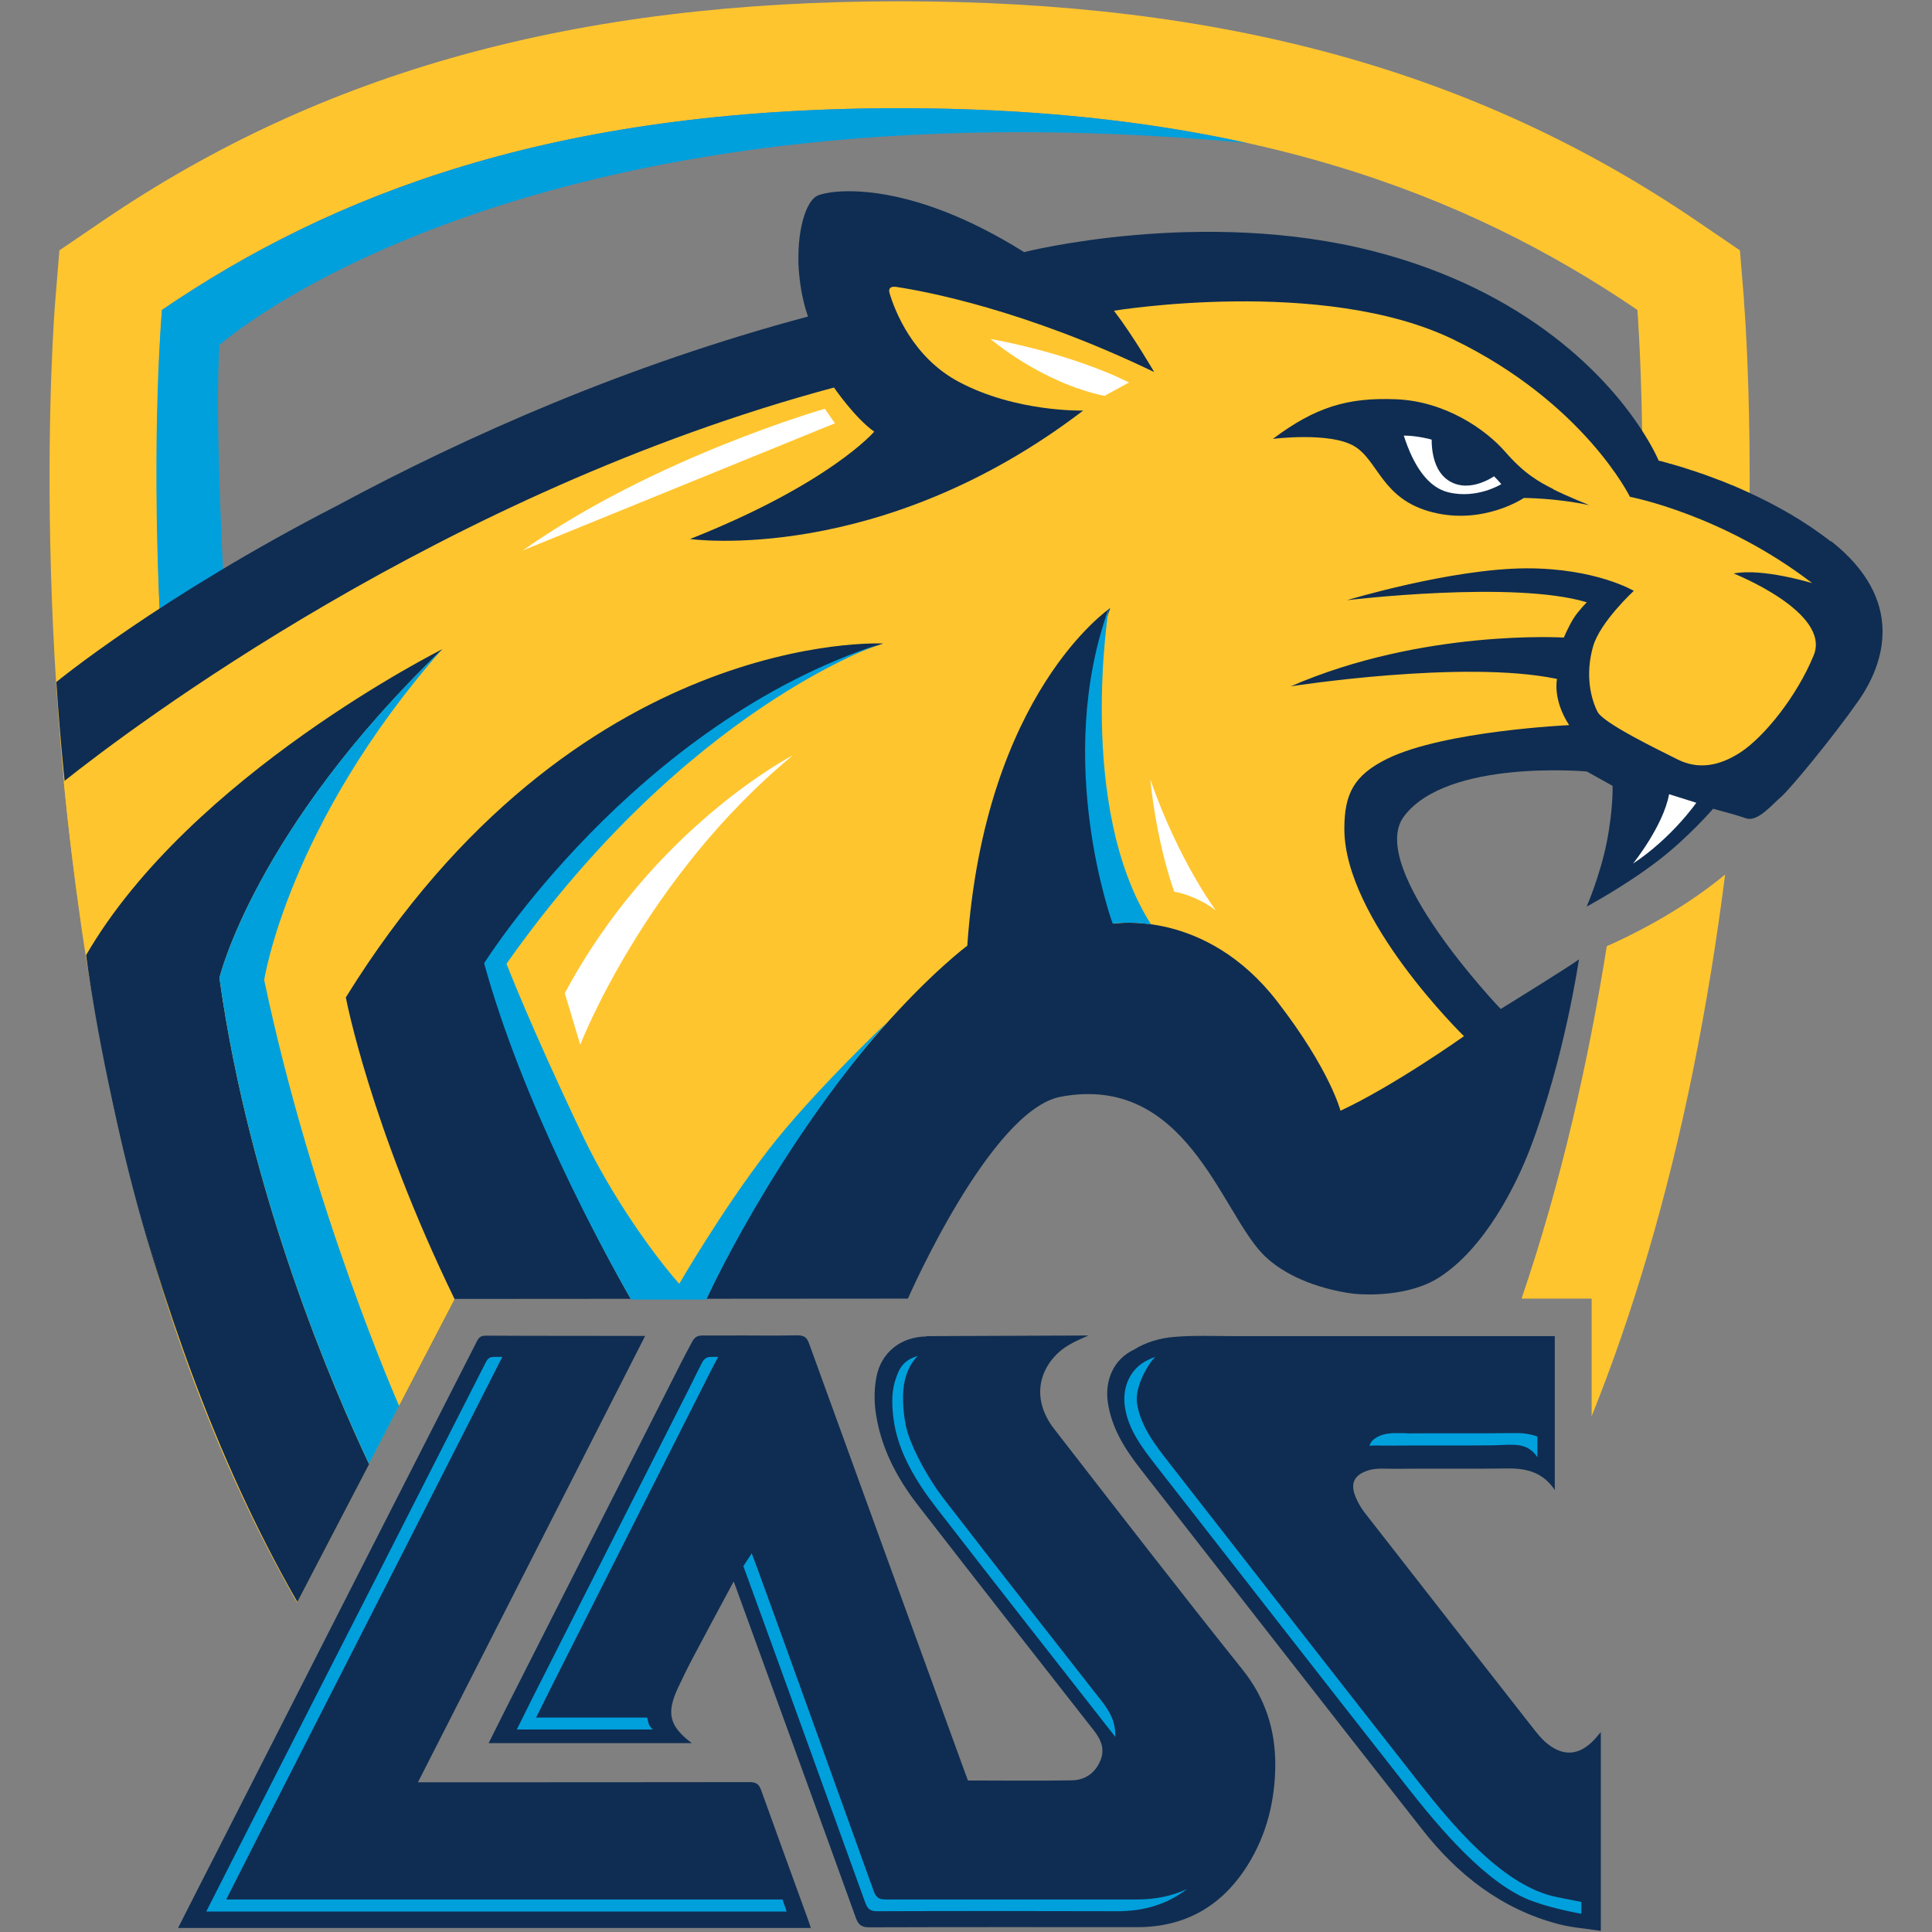 <?xml version="1.0" encoding="UTF-8"?><svg id="Layer_1" xmlns="http://www.w3.org/2000/svg" viewBox="0 0 120 120"><rect x="0" y="0" width="120" height="120" fill="#808080" stroke="none"/><defs><style>.cls-1{fill:#fff;}.cls-2{fill:#ffc52f;}.cls-3{fill:#00a0dd;}.cls-4{fill:#0f2d52;}</style></defs><g><path class="cls-2" d="M94.51,80.66h4.35v7.31c2.6-6.48,4.71-13.65,6.3-21.49,.84-4.15,1.49-8.23,1.99-12.16-2.88,2.39-6.19,3.94-7.35,4.45-1.14,7.15-2.82,14.63-5.29,21.88Z"/><path class="cls-2" d="M108.33,18.72l-.26-3.17-2.63-1.79C91.74,4.42,75.99,.08,55.88,.08S20.02,4.42,6.32,13.76l-2.63,1.79-.26,3.17c-.08,.94-1.8,23.24,3.17,47.77,2.6,12.84,6.59,23.9,11.85,33.04l3.69-7.1C6.64,61.56,10.06,19.25,10.06,19.25c10.57-7.2,24.33-12.53,45.82-12.53s35.25,5.33,45.82,12.53c0,0,1.22,15.17-1.12,33.96l5.9-4.95,1.3,.31c1.58-16.55,.6-29.16,.54-29.86Z"/></g><path class="cls-3" d="M55.88,6.72c-21.49,0-35.25,5.33-45.82,12.53,0,0-.68,7.37-.13,18.98l3.94-2.54s-.54-9.89-.24-14.26c0,0,18.65-16.73,63.82-12.55-6.22-1.37-13.33-2.16-21.57-2.16Z"/><path class="cls-4" d="M113.72,33.64c-1.61-1.27-3.4-2.26-5.04-3.02h0c-.18-.08-.36-.16-.53-.24l-.09-.04c-.16-.07-.31-.13-.46-.2l-.06-.02c-.35-.15-.69-.28-1.02-.4l-.05-.02c-.15-.06-.29-.11-.43-.16l-.05-.02c-.31-.11-.61-.21-.88-.3h-.02c-.13-.05-.25-.09-.36-.12l-.05-.02c-.25-.08-.47-.14-.67-.2h0c-.1-.03-.18-.05-.27-.08h-.04c-.07-.03-.14-.05-.2-.07h-.02c-.14-.04-.24-.07-.32-.09h-.03l-.06-.02h-.04c-.21-.47-.47-.96-.79-1.48-2.28-3.75-7.46-9.09-16.87-11.52-10.72-2.77-21.76,.04-21.76,.04-7.42-4.65-12.14-3.85-12.85-3.5-.04,.02-.09,.05-.13,.08-.17,.13-.33,.35-.47,.63-.03,.07-.07,.15-.1,.23-.29,.71-.47,1.74-.47,2.87,0,.13,0,.25,0,.38h0c.09,2.06,.6,3.31,.6,3.31-11.26,3.01-21.17,7.4-29.24,11.74-11.02,5.67-17.45,10.96-17.45,10.96,.46,7.21,1.53,15.48,3.11,24.08,2.02,10.96,6.2,22.89,11.9,32.95l9.74-18.71,28.13-.02,.03-.04s5.11-11.69,9.48-12.5c7.73-1.44,9.9,7.01,12.52,9.75,.25,.26,.53,.5,.85,.73,.74,.53,1.65,.97,2.65,1.28,.28,.09,.57,.17,.87,.24,.29,.07,.59,.13,.89,.18,.15,.02,.3,.04,.45,.06,.63,.07,3.37,.2,5.26-1.01,2.86-1.83,4.8-5.76,5.67-8.04,2.14-5.63,3.02-11.72,3.02-11.72-.22,.17-1.39,.92-2.59,1.67-1.42,.89-2.27,1.41-2.27,1.41,0,0-8.39-8.78-6.01-11.96,2.68-3.58,11.36-2.79,11.36-2.79l1.6,.89s.05,1.41-.36,3.49-1.25,4.01-1.25,4.01c0,0,2.42-1.29,4.5-2.9,1.84-1.42,3.36-3.18,3.36-3.18l.06,.02c.16,.04,.63,.17,1.12,.31,.31,.09,.63,.19,.87,.27,.71,.24,1.61-.86,2.14-1.31,.54-.45,3.22-3.69,4.83-5.99s2.95-6.25-1.7-9.92Z"/><path class="cls-2" d="M97.45,45.04s-7.72,.35-11.27,2.08c-2.1,1.03-2.68,2.2-2.68,4.36,0,5.64,7.43,12.88,7.43,12.88,0,0-4.34,3.08-7.67,4.63,0,0-.64-2.53-3.93-6.79-4.47-5.78-10.13-4.83-10.13-4.83,0,0-3.69-10.07-.24-19.6,0,0-7.8,5.24-8.88,20.97,0,0-8.88,6.57-16.22,21.95h-4.67c-1.83-3.19-6.64-12.15-9.04-20.85,0,0,9.34-14.89,24.71-19.87,0,0-19.14-1.02-33.38,21.98,0,0,1.49,7.91,6.76,18.75l-9.79,18.8c-.43-.7-.81-1.74-1.15-2.26-5.24-9.96-8.24-19.03-10.61-30.74-1.27-6.25-2.19-12.31-2.73-17.96,4.22-3.36,23.58-17.96,47.84-24.47,0,0,1.31,1.91,2.5,2.74,0,0-2.74,3.22-11.44,6.67,0,0,11.79,1.67,24.42-7.98,0,0-4.17,.12-7.74-1.79-2.85-1.52-3.96-4.4-4.29-5.51-.08-.28,.06-.43,.41-.38,1.79,.27,7.95,1.4,16.03,5.29,0,0-1.31-2.26-2.5-3.81,0,0,12.99-2.14,21.09,1.79,8.1,3.93,10.96,9.77,10.96,9.77,0,0,5.72,1.07,11.32,5.36,0,0-3.1-.95-4.88-.6,0,0,6.08,2.41,4.97,5.09-1.07,2.59-3.07,5.03-4.5,5.99-1.43,.95-2.74,1.07-3.93,.48-1.19-.6-4.65-2.26-5-2.98-.36-.71-.8-2.2-.27-4.05,.44-1.53,2.53-3.45,2.53-3.45,0,0-2.35-1.41-6.68-1.4-4.67,.02-11.14,1.98-11.14,1.98,0,0,10.35-1.25,14.9,.13,0,0-.54,.54-.83,1.01-.3,.48-.6,1.18-.6,1.18,0,0-8.75-.54-16.96,3.03,0,0,10.71-1.68,16.54-.46,0,0-.29,1.25,.74,2.85Z"/><path class="cls-4" d="M96.48,30.38c-.89-.45-1.79-.94-2.99-2.32s-3.71-3.13-6.75-3.26-5.05,.49-7.68,2.46c0,0,3.53-.45,5.05,.45s1.7,3.31,4.87,4.11,5.67-.89,5.67-.89c0,0,2.01,0,4.07,.45,0,0-1.34-.54-2.23-.98Z"/><path class="cls-1" d="M87.19,27.06s3.34-.14,6.06,3.01c0,0-1.5,.94-3.28,.51-1.24-.29-2.16-1.59-2.78-3.53Z"/><path class="cls-4" d="M22.92,90.93c-2.15-4.54-7.41-16.66-9.29-30.19,0,0,2.17-9.15,13.85-20.42,0,0-15.65,7.82-22.13,19,0,0,2.59,21.83,13.12,40.18l4.46-8.57Z"/><path class="cls-3" d="M68.87,37.77c-3.45,9.53,.24,19.6,.24,19.6,0,0,.93-.16,2.38,.04-4.64-7.3-2.62-19.64-2.62-19.64Z"/><path class="cls-3" d="M42.18,79.73c-1.59-1.8-4.19-5.42-5.99-9.2-3.24-6.79-4.73-10.67-4.73-10.67,11.26-15.97,23.32-19.9,23.32-19.9-15.37,4.97-24.71,19.87-24.71,19.87,2.4,8.7,7.3,17.69,9.13,20.89h4.67s4.11-9.08,11.2-17.2c0,0-4.65,4.4-7.35,7.91-2.89,3.74-5.53,8.31-5.53,8.31Z"/><path class="cls-3" d="M27.48,40.31c-11.63,11.19-13.85,20.42-13.85,20.42,1.88,13.53,7.14,25.65,9.29,30.19l1.87-3.6s-5.37-12.15-8.38-26.45c0,0,1.47-9.66,11.07-20.57Z"/><path class="cls-1" d="M70.13,23.76s-3.17-1.69-8.61-2.71c0,0,3.11,2.7,7.08,3.54l1.52-.83Z"/><path class="cls-1" d="M49.25,46.91s-8.65,4.45-14.17,14.78l.96,3.2s4.02-10.4,13.21-17.98Z"/><path class="cls-1" d="M51.23,25.39s-10.55,3.01-18.76,8.8c0,0,12.33-5.02,19.39-7.9l-.63-.9Z"/><path class="cls-1" d="M103.67,49.33l1.69,.53s-1.5,2.17-3.93,3.78c0,0,1.88-2.33,2.24-4.31Z"/><path class="cls-1" d="M71.45,48.42s.31,3.61,1.48,6.96c0,0,1.32,.2,2.59,1.17,0,0-2.3-3.05-4.07-8.13Z"/><path class="cls-4" d="M88.94,26.99s-.23,2.11,1.1,2.9,2.88-.39,2.88-.39c0,0-.33-1.94-3.99-2.51Z"/><g><path class="cls-4" d="M57.54,83.01c-1.61,.02-2.81,1.01-3.1,2.5-.13,.67-.15,1.38-.07,2.05,.28,2.24,1.29,4.19,2.66,5.95,3.62,4.67,7.26,9.32,10.91,13.97,.46,.59,.71,1.19,.39,1.91-.33,.76-.96,1.18-1.76,1.19-2.14,.04-4.29,.01-6.45,.01-.09-.24-.17-.46-.25-.68-3.21-8.82-6.42-17.64-9.62-26.47-.13-.36-.3-.5-.7-.5-1.49,.03-2.98,0-4.47,.01h-1.47c-.33,0-.49,.15-.62,.39s-.55,1.03-.7,1.33c-3.6,7.11-7.2,14.22-10.81,21.34-.37,.74-.74,1.48-1.13,2.26h12.62c-1.4-1.06-1.59-1.85-.87-3.41,.3-.64,.61-1.28,.94-1.9,.81-1.54,1.64-3.07,2.53-4.73,.12,.31,.18,.48,.24,.65,2.45,6.74,4.91,13.48,7.34,20.22,.16,.45,.35,.61,.84,.61,5.55-.02,11.1-.01,16.64-.01,3,0,5.27-1.32,6.85-3.83,1.2-1.91,1.72-4.03,1.73-6.27,0-2.19-.63-4.14-2.03-5.89-3.95-4.94-7.82-9.95-11.7-14.95-.37-.47-.68-1.06-.8-1.64-.27-1.24,.24-2.38,1.11-3.15,.48-.43,1.13-.72,1.82-1.02l-10.08,.04Z"/><path class="cls-4" d="M11.06,119.75c.79-1.56,1.55-3.06,2.32-4.56,3.12-6.13,6.25-12.26,9.37-18.4,2.26-4.43,4.56-8.95,6.82-13.38,.12-.24,.21-.45,.58-.45,3.22,.02,9.78,.01,9.92,.02-4.68,9.19-9.4,18.46-14.11,27.72,.31,0,.52,0,.73,0,6.62,0,13.24,0,19.86-.01,.42,0,.6,.13,.73,.51,.97,2.7,1.95,5.39,2.93,8.09,.05,.13,.09,.27,.15,.46H11.06Z"/><path class="cls-4" d="M96.57,82.98v9.57c-.69-1.04-1.66-1.36-2.91-1.34-2.36,.03-4.73,0-7.09,.02-.5,0-1.15-.07-1.68,.13-.89,.32-1.04,.91-.61,1.8,.15,.33,.35,.64,.58,.92,3.5,4.49,7,8.97,10.51,13.45,.17,.21,.35,.42,.55,.61,1.1,1.01,2.18,.95,3.17-.16,.09-.11,.19-.22,.34-.4v12.35c-.9-.14-1.79-.2-2.63-.42-3.54-.93-6.27-3.07-8.48-5.9-5.83-7.42-11.62-14.86-17.43-22.3-.98-1.25-1.84-2.57-2.08-4.2-.2-1.38,.36-2.69,1.62-3.28,.71-.45,1.6-.72,2.47-.79,1.25-.11,2.58-.05,3.84-.05,6.38,0,12.77,0,19.15,0,.21,0,.43,0,.69,0Z"/><path class="cls-3" d="M69.28,107.89c-3.27-4.17-7.92-10.1-11.16-14.29-1.22-1.58-2.37-3.46-2.62-5.47-.08-.6-.16-1.51,.08-2.31,.25-.79,.47-1.31,1.42-1.6-.33,.35-.6,.74-.79,1.48s-.15,1.81,.05,2.84,1.22,3.1,2.45,4.67c3.24,4.19,6.51,8.36,9.78,12.53,.38,.51,.82,1.16,.78,2.15Zm-23.11-10.62c2.23,6.11,5.42,14.95,7.57,20.9,.15,.4,.32,.55,.75,.54,4.98-.02,9.95-.01,14.93,0,1.7,0,3.13-.47,4.31-1.38-.92,.43-1.95,.65-3.11,.65-4.98,0-10.63,0-15.61,0-.44,0-.61-.14-.75-.54-2.18-6.05-5.02-13.99-7.22-20.03-.06-.15-.18-.48-.35-.93l-.52,.8Zm-5.99,9.41h-6.88c.35-.7,.68-1.36,1.01-2.03,3.23-6.38,6.64-13.18,9.87-19.56,.09-.17,.27-.53,.43-.81h-.44c-.3,0-.44,.13-.56,.35-.12,.22-.68,1.35-.81,1.62-3.23,6.38-6.46,12.76-9.69,19.14-.33,.66-.66,1.33-1.01,2.03h8.46c-.34-.26-.28-.52-.37-.73Zm8.42,11.3H14.05c.73-1.44,1.44-2.83,2.14-4.22,2.89-5.67,5.78-11.34,8.67-17.01,2.03-3.99,4.31-8.48,6.34-12.47-.18,0-.35,0-.53,0-.34,0-.42,.19-.54,.42-2.09,4.1-4.42,8.7-6.51,12.8-2.89,5.67-5.78,11.34-8.67,17.01-.71,1.39-1.41,2.78-2.14,4.22H48.86c-.06-.17-.1-.3-.14-.42-.04-.11-.08-.22-.12-.33Zm49.61,.15c-1.1-.22-1.48-.28-1.86-.38-3.16-.83-6.17-4.43-8.15-6.95-5.2-6.62-10.38-13.27-15.56-19.91-.87-1.12-1.81-2.3-2.02-3.75-.13-.9,.55-2.25,1.13-2.86-.15,.05-.29,.11-.43,.18-1.13,.53-1.63,1.7-1.45,2.93,.21,1.45,1.15,2.63,2.02,3.75,5.18,6.64,10.36,13.29,15.56,19.91,1.98,2.52,4.92,6.01,7.72,7.03,.69,.25,1.54,.5,3.05,.79v-.74Zm-10.83-29.11c-.47,0-1.08-.06-1.57,.12-.42,.15-.67,.37-.75,.66,.37-.04,.75,0,1.07-.01,2.21-.02,4.43,.01,6.64-.02,1.17-.02,2.07-.24,2.72,.74v-1.28c-.43-.17-.92-.23-1.47-.22-2.21,.03-4.43,0-6.64,.02Z"/></g></svg>